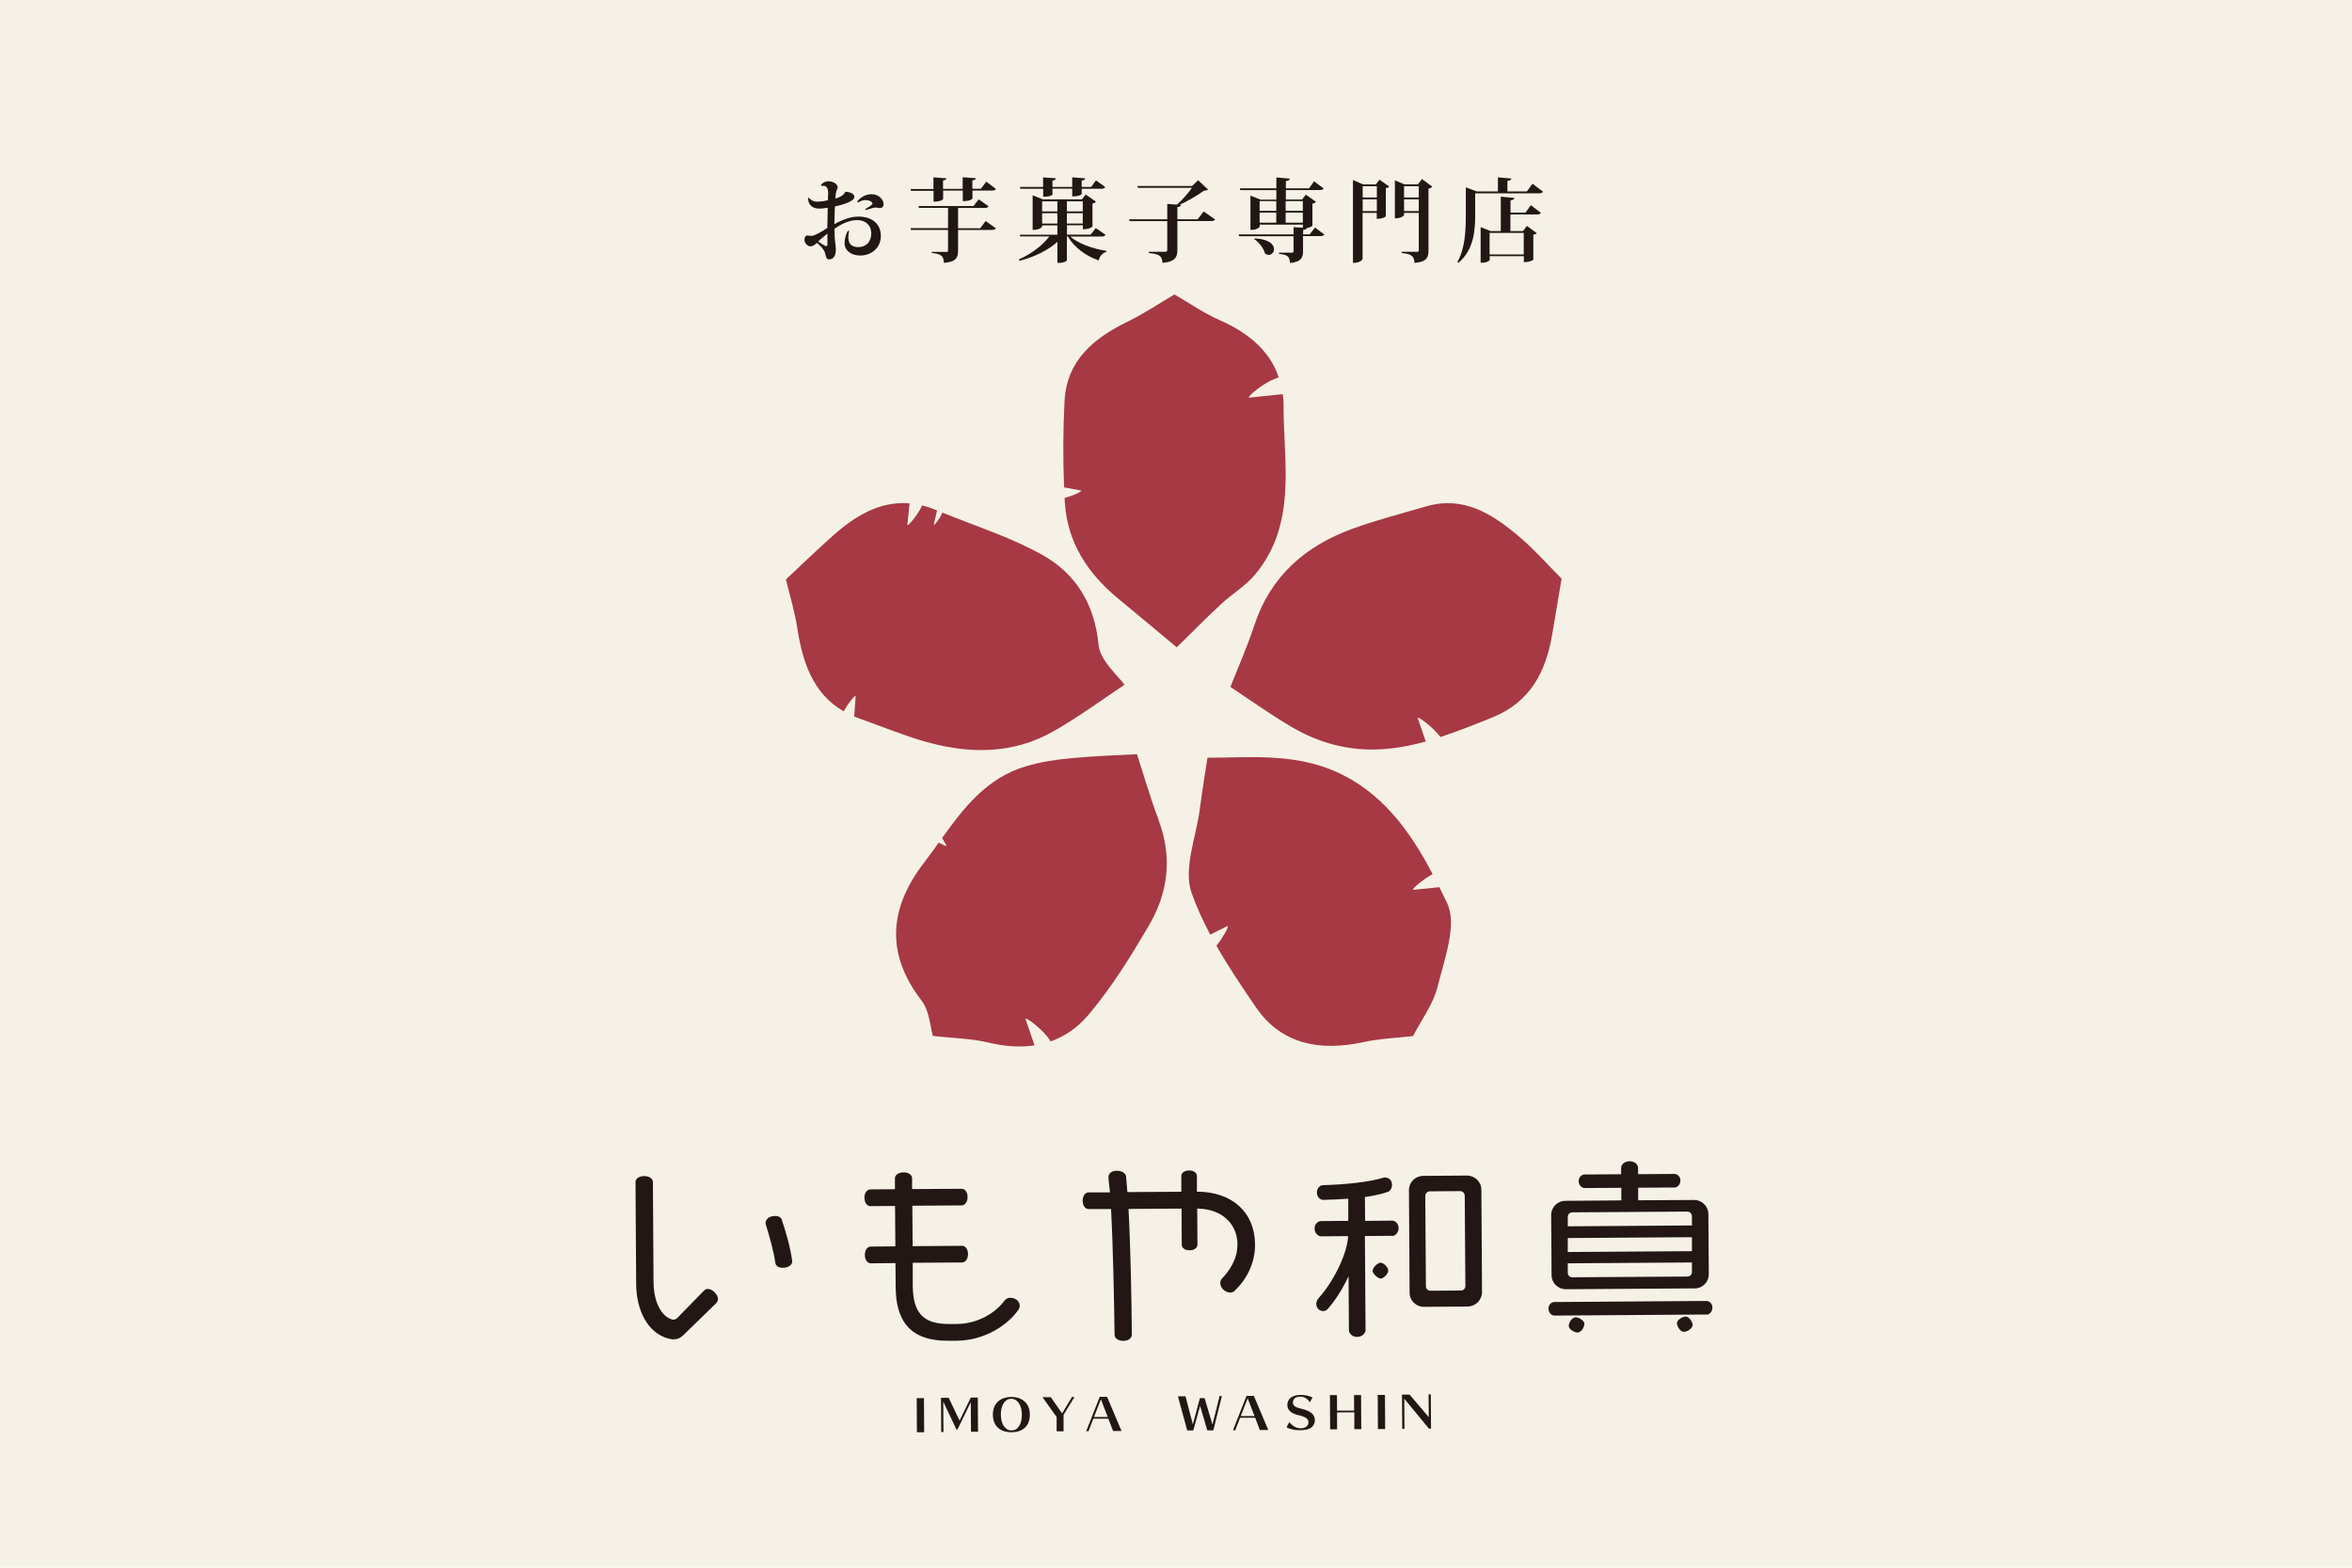 <?xml version="1.0" encoding="UTF-8"?><svg id="_レイヤー_2" xmlns="http://www.w3.org/2000/svg" width="220.5" height="147" viewBox="0 0 220.5 147"><defs><style>.cls-1{fill:#f6f1e6;}.cls-2{fill:#a63944;}.cls-3{fill:#221714;}</style></defs><g id="_デザイン"><g><rect class="cls-1" width="220.5" height="147"/><g><path class="cls-3" d="M67.15,122.19l-3.08,3c-.27,.27-.57,.4-.93,.4-.14,0-.3-.03-.47-.07-2.01-.54-3.02-2.74-3.03-5.15l-.06-9.53c0-.31,.32-.56,.82-.56,.47,0,.81,.25,.81,.55l.06,9.37c.01,1.88,.72,3.21,1.71,3.52,.05,.02,.11,.02,.16,.02,.13,0,.23-.04,.36-.16l2.51-2.57c.11-.11,.21-.14,.34-.15,.45,0,.95,.51,.96,.94,0,.14-.05,.27-.16,.38Zm6.22-3.31c-.39,0-.65-.19-.68-.46-.19-1.29-.59-2.58-.9-3.62-.02-.04-.02-.07-.02-.13,0-.31,.3-.65,.89-.65,.32,0,.56,.12,.63,.34,.35,1.09,.79,2.45,.98,3.89v.05c0,.34-.41,.58-.89,.58Z"/><path class="cls-3" d="M95.49,122.79c-.96,1.42-3.14,2.91-5.8,2.93h-.79c-3.55,.03-4.91-1.83-4.93-5.02l-.02-2.26-2.31,.02c-.3,0-.56-.3-.56-.79,0-.47,.25-.77,.55-.78l2.31-.02-.03-3.79-2.31,.02c-.3,0-.56-.32-.56-.79s.25-.77,.55-.78l2.31-.02v-1.02c0-.31,.33-.56,.82-.56,.47,0,.79,.25,.79,.55v1.02s4.64-.03,4.64-.03c.31,0,.56,.3,.56,.77s-.25,.79-.55,.79l-4.63,.03,.03,3.79,4.63-.03c.31,0,.56,.3,.56,.77,0,.48-.25,.79-.55,.79l-4.63,.03v2.14c.03,2.44,.86,3.62,3.43,3.6h.7c1.97-.02,3.6-1.03,4.44-2.15,.11-.16,.32-.31,.54-.31,.61,0,.92,.39,.92,.75,0,.13-.03,.23-.11,.34Z"/><path class="cls-3" d="M115.77,121.02c-.11,.09-.23,.18-.41,.18-.49,0-.95-.39-.96-.91,0-.14,.05-.29,.14-.38,.69-.72,1.48-1.8,1.47-3.26-.01-1.6-1.12-3.26-3.77-3.33l.02,3.39c0,.29-.28,.52-.73,.53-.45,0-.74-.23-.74-.52l-.02-3.39-4.97,.03c.19,3.61,.29,8.83,.31,11.79,0,.32-.32,.58-.79,.58-.5,0-.83-.25-.83-.57-.04-3.12-.14-8.24-.33-11.79h-2.1c-.3,.02-.56-.31-.56-.77,0-.48,.25-.79,.55-.79h2.01c-.04-.48-.13-.98-.14-1.45,0-.31,.28-.58,.77-.58,.49,0,.85,.23,.88,.55,.04,.38,.08,.88,.12,1.45l5.06-.03v-1.47c-.01-.29,.27-.52,.72-.53,.45,0,.74,.23,.74,.52v1.47c3.28,0,5.43,1.92,5.45,4.95,.01,1.79-.82,3.31-1.89,4.32Z"/><path class="cls-3" d="M130.49,115.88l-2.53,.02,.06,8.81c0,.32-.32,.65-.8,.65-.45,0-.76-.32-.76-.64l-.03-5.06c-.55,1.19-1.24,2.27-1.95,3.08-.11,.13-.27,.2-.43,.2-.32,0-.65-.25-.65-.68,0-.18,.09-.38,.19-.5,1.28-1.39,2.7-4.04,2.8-5.85l-2.53,.02c-.29,0-.61-.3-.62-.73,0-.43,.32-.7,.61-.7l2.55-.02v-2.08c-.8,.06-1.61,.1-2.36,.11-.27,0-.58-.27-.58-.68,0-.43,.3-.7,.57-.7,2.03-.05,4.31-.28,5.67-.7,.04-.02,.09-.02,.13-.02,.29,0,.67,.18,.67,.68,0,.32-.16,.58-.39,.67-.56,.2-1.31,.37-2.15,.48l.02,2.24,2.53-.02c.29,0,.61,.27,.61,.7,0,.43-.32,.74-.61,.74Zm-1.05,4.01c-.27,0-.76-.48-.76-.71,0-.32,.46-.77,.75-.78,.29,0,.72,.44,.72,.75,0,.27-.43,.74-.71,.74Zm8.15,2.62l-4.09,.03c-.75,0-1.35-.58-1.35-1.34l-.06-9.6c0-.74,.58-1.33,1.34-1.34l4.09-.03c.74,0,1.35,.58,1.36,1.32l.06,9.6c0,.75-.6,1.35-1.34,1.36Zm-.27-10.37c0-.25-.18-.45-.43-.45l-2.84,.02c-.25,0-.43,.2-.43,.45l.06,8.44c0,.25,.18,.43,.43,.43l2.84-.02c.25,0,.43-.18,.43-.43l-.06-8.44Z"/><path class="cls-3" d="M160,123.26l-14.29,.1c-.25,0-.54-.27-.54-.66,0-.36,.28-.61,.54-.61l14.29-.1c.25,0,.54,.25,.54,.61,0,.39-.28,.67-.53,.67Zm-1.13-2.45l-12.06,.08c-.75,0-1.35-.58-1.35-1.32l-.04-5.62c0-.75,.58-1.35,1.34-1.35l5.24-.04v-1.18s-3.44,.02-3.44,.02c-.27,0-.56-.27-.56-.64s.28-.63,.55-.63l3.43-.02v-.59c0-.32,.32-.63,.8-.63,.47,0,.79,.3,.79,.62v.59s3.41-.02,3.41-.02c.27,0,.56,.25,.56,.62s-.28,.65-.55,.65l-3.41,.02v1.18s5.23-.03,5.23-.03c.75,0,1.35,.58,1.35,1.34l.04,5.62c0,.74-.58,1.33-1.34,1.34Zm-.26-6.77c0-.25-.18-.43-.43-.43l-10.77,.07c-.25,0-.43,.18-.43,.43v.88s11.64-.08,11.64-.08v-.88Zm0,1.97l-11.63,.08v1.31s11.64-.08,11.64-.08v-1.31Zm0,2.37l-11.63,.08v.9c0,.23,.19,.41,.44,.41l10.77-.07c.25,0,.43-.18,.43-.42v-.9Zm-10.73,6.57c-.2,0-.81-.25-.81-.64,0-.25,.28-.79,.66-.79,.22,0,.81,.28,.81,.62,0,.22-.25,.81-.66,.81Zm10-.07c-.41,0-.67-.59-.67-.8,0-.34,.59-.63,.8-.63,.38,0,.67,.53,.67,.79,0,.39-.61,.65-.8,.65Z"/></g><g><path class="cls-3" d="M85.96,134.31l-.02-3.21h.68s.02,3.2,.02,3.2h-.68Z"/><path class="cls-3" d="M91.03,134.27l-.02-2.79-1.24,2.55h-.11s-1.23-2.6-1.23-2.6l.02,2.85h-.21s-.02-3.21-.02-3.21h.72s1.02,2.14,1.02,2.14l1.05-2.16h.66s.02,3.2,.02,3.2h-.66Z"/><path class="cls-3" d="M96.55,132.63c0,1.05-.62,1.66-1.72,1.67-1.1,0-1.74-.6-1.75-1.66,0-1.01,.66-1.64,1.73-1.65,1.06,0,1.73,.63,1.74,1.64Zm-2.72,.01c0,.89,.41,1.49,1,1.49,.6,0,.98-.59,.97-1.5,0-.86-.42-1.47-.99-1.47-.59,0-.99,.61-.98,1.48Z"/><path class="cls-3" d="M99.71,132.66v1.55s-.65,0-.65,0v-1.34s-1.33-1.86-1.33-1.86h.78s1.06,1.52,1.06,1.52l.85-1.4s.04-.07,.05-.13h.26s-1.02,1.66-1.02,1.66Z"/><path class="cls-3" d="M103.79,130.98l1.35,3.2h-.79s-.44-1.15-.44-1.15h-1.41s-.39,1-.39,1c-.03,.07-.04,.13-.04,.17h-.24s1.27-3.22,1.27-3.22h.68Zm-1.23,1.89h1.29s-.64-1.66-.64-1.66l-.65,1.66Z"/><g><path class="cls-3" d="M113.75,134.12h-.57s-.67-2.29-.67-2.29l-.64,2.3h-.57s-.87-3.2-.87-3.2h.71s.69,2.63,.69,2.63l.66-2.46h.44s.74,2.48,.74,2.48l.62-2.5c.01-.05,.02-.09,.02-.17h.24s-.8,3.21-.8,3.21Z"/><path class="cls-3" d="M117.55,130.89l1.35,3.2h-.79s-.44-1.15-.44-1.15h-1.41s-.39,1-.39,1c-.03,.07-.04,.13-.04,.17h-.24s1.27-3.22,1.27-3.22h.68Zm-1.23,1.89h1.29s-.64-1.66-.64-1.66l-.65,1.66Z"/><path class="cls-3" d="M122.8,131.5c-.19-.34-.52-.54-.91-.54-.4,0-.68,.22-.68,.54,0,.3,.2,.46,.77,.59,.9,.21,1.28,.54,1.29,1.07,0,.62-.47,.94-1.35,.95-.53,0-.95-.08-1.31-.27l.26-.49c.3,.37,.68,.58,1.07,.58,.44,0,.73-.23,.73-.55,0-.32-.24-.51-.85-.66-.38-.09-.58-.17-.76-.29-.24-.17-.37-.39-.37-.69,0-.58,.46-.93,1.22-.94,.42,0,.78,.07,1.14,.24l-.26,.46Z"/><path class="cls-3" d="M126.97,134.02v-1.59s-1.62,.01-1.62,.01v1.59s-.65,0-.65,0l-.02-3.21h.66s.01,1.45,.01,1.45h1.6s-.01-1.46-.01-1.46h.66s.02,3.2,.02,3.2h-.66Z"/><path class="cls-3" d="M129.18,134.01l-.02-3.21h.68s.02,3.2,.02,3.2h-.68Z"/><path class="cls-3" d="M133.97,133.97l-2.32-2.82,.02,2.83h-.21s-.02-3.21-.02-3.21h.71s1.8,2.12,1.8,2.12l-.02-2.14h.21s.02,3.21,.02,3.21h-.19Z"/></g></g><g><path class="cls-3" d="M79.28,17.97c.56,.07,.82,.25,.82,.49,0,.43-1.1,.74-1.83,.9,0,.26-.05,1.39-.05,1.66,.82-.46,1.58-.71,2.26-.71,1.34,0,2.1,.74,2.1,1.81,0,1.15-.91,1.84-1.93,1.84-.84,0-1.47-.47-1.47-1.14,0-.42,.13-.91,.32-1.18l.11,.02c-.05,.23-.08,.43-.08,.6,0,.66,.37,.91,.93,.91,.77,0,1.22-.54,1.22-1.27,0-.8-.55-1.26-1.32-1.26-.69,0-1.41,.3-2.13,.82,0,1.15,.13,1.4,.13,1.95s-.2,.91-.64,.91c-.27,0-.28-.29-.38-.62-.06-.24-.38-.63-.76-.93-.2,.22-.42,.33-.6,.33-.24,0-.56-.27-.56-.62,0-.27,.13-.4,.27-.4s.21,.04,.39,.04c.26,0,.93-.38,1.48-.74,.02-.63,.03-1.38,.04-1.9-.24,.04-.6,.08-.76,.08-.38,0-1.02-.08-1.09-.96l.07-.07c.16,.22,.44,.38,.75,.38s.76-.05,1.05-.14c0-.22,0-.46,.02-.62,0-.58-.18-.73-.5-.73-.05,0-.09,0-.15,0l-.03-.03c.03-.12,.3-.39,.7-.39,.49,0,.88,.29,.88,.58,0,.08-.11,.26-.14,.36-.04,.13-.07,.37-.09,.68,.5-.13,.84-.38,.91-.6l.03-.02Zm-1.71,3.93c-.3,.25-.69,.56-.87,.75,.28,.17,.64,.43,.77,.43,.09,0,.1-.11,.1-.2v-.97Zm2.8-3.02c.3-.37,.78-.67,1.33-.67,.76,0,1.14,.56,1.14,.95,0,.19-.14,.35-.33,.35s-.26-.05-.42-.05-.46,.09-.92,.24l-.05-.09c.11-.06,.68-.41,.68-.51-.02-.22-.37-.34-.65-.34-.22,0-.5,.08-.68,.23l-.11-.1Z"/><path class="cls-3" d="M87.5,17.89h-2.1l-.03-.17h2.14v-1.09l1.22,.09c-.02,.11-.08,.17-.32,.2v.79h1.84v-1.09l1.23,.09c0,.12-.08,.18-.32,.2v.79h.81l.49-.67,.91,.69c-.06,.1-.16,.15-.38,.15h-1.82v.74s-.09,.25-.91,.25v-.99h-1.84v.79s-.11,.25-.9,.25v-1.03Zm4.91,2.84l.96,.68c-.07,.11-.18,.15-.42,.15h-3.13v1.94c0,.63-.18,1.07-1.33,1.15,0-.75-.43-.85-1.14-.93v-.1h1.37c.12,0,.16-.03,.16-.13v-1.93h-3.47l-.05-.17h3.52v-1.9h-2.73l-.04-.17h5.15l.5-.63,.92,.66c-.06,.11-.17,.15-.42,.15h-2.44v1.9h2.08l.5-.67Z"/><path class="cls-3" d="M103.63,22.03c-.07,.11-.17,.15-.4,.15h-2.9c.77,.67,2.19,1.17,3.39,1.34v.1c-.35,.09-.62,.37-.71,.8-1.23-.43-2.27-1.19-2.9-2.25h-.09v2.24c0,.06-.27,.24-.74,.24h-.15v-1.98c-.86,.8-2.11,1.4-3.54,1.79l-.07-.14c1.2-.52,2.22-1.32,2.86-2.15h-2.73l-.05-.16h3.53v-.88h-1.43v.11s-.14,.32-.89,.32v-3.25l.95,.38h3.67l.35-.45,.97,.67c-.05,.07-.16,.14-.33,.17v2.16s-.23,.26-.9,.26v-.38h-1.49v.88h2.22l.48-.61,.91,.62Zm-5.84-4.33h-2.13l-.04-.17h2.17v-.9l1.2,.09c-.02,.12-.08,.18-.32,.21v.6h1.85v-.9l1.21,.09c0,.13-.08,.18-.32,.21v.6h.89l.45-.62,.87,.64c-.07,.1-.16,.15-.38,.15h-1.83v.5s-.16,.22-.89,.22v-.73h-1.85v.56s-.11,.2-.87,.2v-.76Zm1.34,1.18h-1.43v.94h1.43v-.94Zm-1.43,2.08h1.43v-.97h-1.43v.97Zm3.81-2.08h-1.49v.94h1.49v-.94Zm-1.49,2.08h1.49v-.97h-1.49v.97Z"/><path class="cls-3" d="M112.85,19.83l1.07,.75c-.07,.11-.17,.15-.42,.15h-3.12v2.7c0,.64-.17,1.11-1.4,1.22-.02-.72-.41-.84-1.28-.92v-.12h1.52c.15,0,.21-.06,.21-.18v-2.7h-3.53l-.05-.17h3.58v-1.44l.91,.07c.51-.44,1.08-1.12,1.41-1.58h-5.07l-.05-.17h5.13l.56-.54,.93,.87c-.08,.08-.18,.1-.38,.11-.61,.44-1.48,.96-2.29,1.32h.14c-.02,.12-.06,.18-.34,.22v1.14h1.9l.57-.73Z"/><path class="cls-3" d="M123.26,21.32l.9,.67c-.07,.1-.17,.15-.4,.15h-1.6v1.39c0,.61-.15,1.03-1.23,1.13,0-.66-.32-.79-1.02-.85v-.12h1.19c.14,0,.17-.04,.17-.15v-1.39h-5.1l-.04-.17h5.14v-.68l.88,.05v-.29h-4.05v.18s-.12,.32-.87,.32v-3.22l.94,.38h1.49v-.89h-3.38l-.05-.17h3.43v-1.02l1.26,.11c-.02,.13-.1,.19-.37,.23v.68h2.17l.48-.66,.89,.67c-.06,.11-.16,.15-.41,.15h-3.13v.89h1.52l.35-.46,.96,.68c-.05,.06-.17,.14-.34,.17v2.06c0,.05-.29,.19-.55,.24-.02,.09-.08,.13-.32,.16v.42h.61l.5-.64Zm-5.65,1.03c1.38,.07,1.83,.59,1.83,1.01,0,.29-.22,.54-.5,.54-.11,0-.23-.04-.35-.14-.14-.5-.56-1.05-1.01-1.34l.03-.07Zm2.04-3.49h-1.56v.91h1.56v-.91Zm-1.56,1.08v.94h1.56v-.94h-1.56Zm4.05-1.08h-1.61v.91h1.61v-.91Zm-1.61,2.02h1.61v-.94h-1.61v.94Z"/><path class="cls-3" d="M128.99,17.29l.34-.44,.91,.64c-.04,.06-.16,.13-.32,.15v2.65s-.24,.23-.85,.23v-.56h-1.33v4.31s-.1,.38-.9,.38v-7.77l.94,.41h1.2Zm.09,.17h-1.33v1.06h1.33v-1.06Zm-1.33,2.33h1.33v-1.1h-1.33v1.1Zm5.55-3.01l.98,.72c-.06,.08-.19,.15-.36,.19v5.82c0,.62-.18,1.07-1.32,1.14,0-.79-.54-.85-1.2-.93v-.11h1.43c.13,0,.18-.03,.18-.12v-3.53h-1.38v.2s-.14,.31-.86,.31v-3.56l.9,.38h1.26l.38-.5Zm-.29,.68h-1.38v1.06h1.38v-1.06Zm-1.38,2.33h1.38v-1.1h-1.38v1.1Z"/><path class="cls-3" d="M143.68,17.23l.98,.75c-.07,.11-.18,.15-.43,.15h-5.93v1.97c0,1.42-.09,3.3-1.58,4.55l-.09-.08c.74-1.32,.79-2.97,.79-4.48v-2.52l1.03,.38h1.98v-1.32l1.26,.11c-.02,.13-.1,.19-.37,.22v.99h1.82l.54-.73Zm-.67,2.71l.51-.7,.94,.72c-.06,.11-.18,.15-.41,.15h-2.45v1.56h1.18l.37-.49,.92,.68c-.05,.06-.14,.11-.32,.15v2.35s-.29,.21-.74,.21h-.15v-.55h-3.2v.36c0,.06-.26,.25-.7,.25h-.15v-3.33l.95,.37h.94v-3.23l1.27,.12c-.02,.13-.09,.19-.36,.23v1.14h1.41Zm-.16,1.9h-3.2v2.02h3.2v-2.02Z"/></g><g><path class="cls-2" d="M142.43,50.33c-2.51-2.13-5.22-3.88-8.76-2.84-2.29,.67-4.61,1.27-6.85,2.08-4.4,1.6-7.68,4.4-9.22,9.05-.71,2.14-1.63,4.21-2.25,5.79,1.62,1.07,3.64,2.52,5.76,3.77,1.23,.72,2.6,1.31,3.98,1.66,3,.77,5.82,.45,8.58-.31-.27-.78-.52-1.51-.77-2.22,.17-.1,1.57,1.01,2.14,1.8,1.61-.53,3.21-1.17,4.81-1.81,3.64-1.45,5.1-4.34,5.69-7.93,.3-1.79,.6-3.57,.86-5.11-1.27-1.27-2.53-2.71-3.96-3.93Z"/><path class="cls-2" d="M135.67,84.69c-.24-.5-.48-1-.73-1.5-.87,.09-1.68,.17-2.47,.25-.05-.16,.98-1,1.84-1.48-2.1-3.98-4.73-7.72-9.18-9.65-1.58-.69-3.37-1.06-5.1-1.21-2.24-.2-4.51-.05-6.83-.05-.18,1.17-.48,3-.72,4.84-.35,2.62-1.55,5.56-.78,7.8,.47,1.35,1.08,2.66,1.76,3.95,.57-.28,1.1-.55,1.64-.82,.1,.12-.47,1.12-1.06,1.86,1.13,1.99,2.43,3.91,3.71,5.78,2.4,3.5,6.04,4.13,10.05,3.26,1.64-.35,3.35-.41,4.67-.57,.77-1.49,1.91-3,2.32-4.68,.63-2.56,1.84-5.78,.88-7.78Z"/><path class="cls-2" d="M108.61,76.84c-.79-2.07-1.4-4.22-2.02-6.12-1.66,.09-3.91,.16-6.14,.37-1.43,.13-2.88,.35-4.26,.76-3.68,1.09-5.81,3.87-7.87,6.73,.15,.25,.29,.49,.43,.73-.05,.04-.39-.1-.74-.3-.46,.64-.91,1.27-1.39,1.89-3.25,4.25-3.63,8.49-.22,12.93,.75,.98,.81,2.49,1.06,3.31,1.86,.21,3.58,.23,5.21,.62,1.52,.37,2.97,.47,4.32,.26-.31-.89-.58-1.69-.86-2.5,.18-.11,1.73,1.14,2.24,1.94,.04,.07,.09,.13,.13,.19,1.33-.47,2.53-1.29,3.57-2.52,2.14-2.54,3.92-5.42,5.61-8.29,1.83-3.11,2.27-6.47,.92-9.98Z"/><path class="cls-2" d="M120.34,38.1c0-.39-.03-.77-.08-1.14-1.16,.12-2.18,.22-3.19,.33-.06-.2,1.5-1.43,2.39-1.74,.15-.05,.29-.11,.42-.18-.84-2.47-2.84-4.16-5.51-5.34-1.55-.68-2.96-1.67-4.27-2.42-1.26,.74-2.77,1.76-4.4,2.56-3.18,1.55-5.71,3.64-5.9,7.46-.14,2.68-.15,5.38-.04,8.07,.56,.1,1.09,.2,1.62,.3,0,.13-.82,.49-1.57,.69,0,.14,0,.27,.02,.41,.22,3.75,2.15,6.68,4.99,9.02,1.98,1.63,3.94,3.28,5.5,4.58,1.01-.99,2.54-2.54,4.14-4.04,1.05-.98,2.34-1.73,3.24-2.83,3.88-4.7,2.65-10.36,2.63-15.74Z"/><path class="cls-2" d="M102.99,60.44c-.38-3.84-2.17-6.67-5.26-8.4-2.94-1.65-6.22-2.69-9.37-3.97-.04,.07-.08,.14-.12,.22-.16,.37-.65,.99-.71,.95,.1-.43,.21-.88,.32-1.38-.03-.01-.05-.02-.08-.03-.45-.19-.89-.33-1.32-.44-.33,.76-1.24,1.9-1.39,1.85,.07-.66,.14-1.32,.21-2.04-2.82-.24-5.19,1.21-7.41,3.23-1.49,1.34-2.93,2.73-4.18,3.9,.35,1.46,.82,2.99,1.06,4.55,.51,3.28,1.51,6.18,4.35,7.82,.39-.7,1-1.48,1.13-1.44-.05,.62-.09,1.25-.14,1.92,.16,.07,.33,.14,.5,.2,1.96,.69,3.89,1.49,5.88,2.08,4.22,1.25,8.42,1.34,12.36-.92,2.35-1.35,4.56-2.97,6.6-4.33-.57-.83-2.28-2.22-2.44-3.77Z"/></g></g></g></svg>